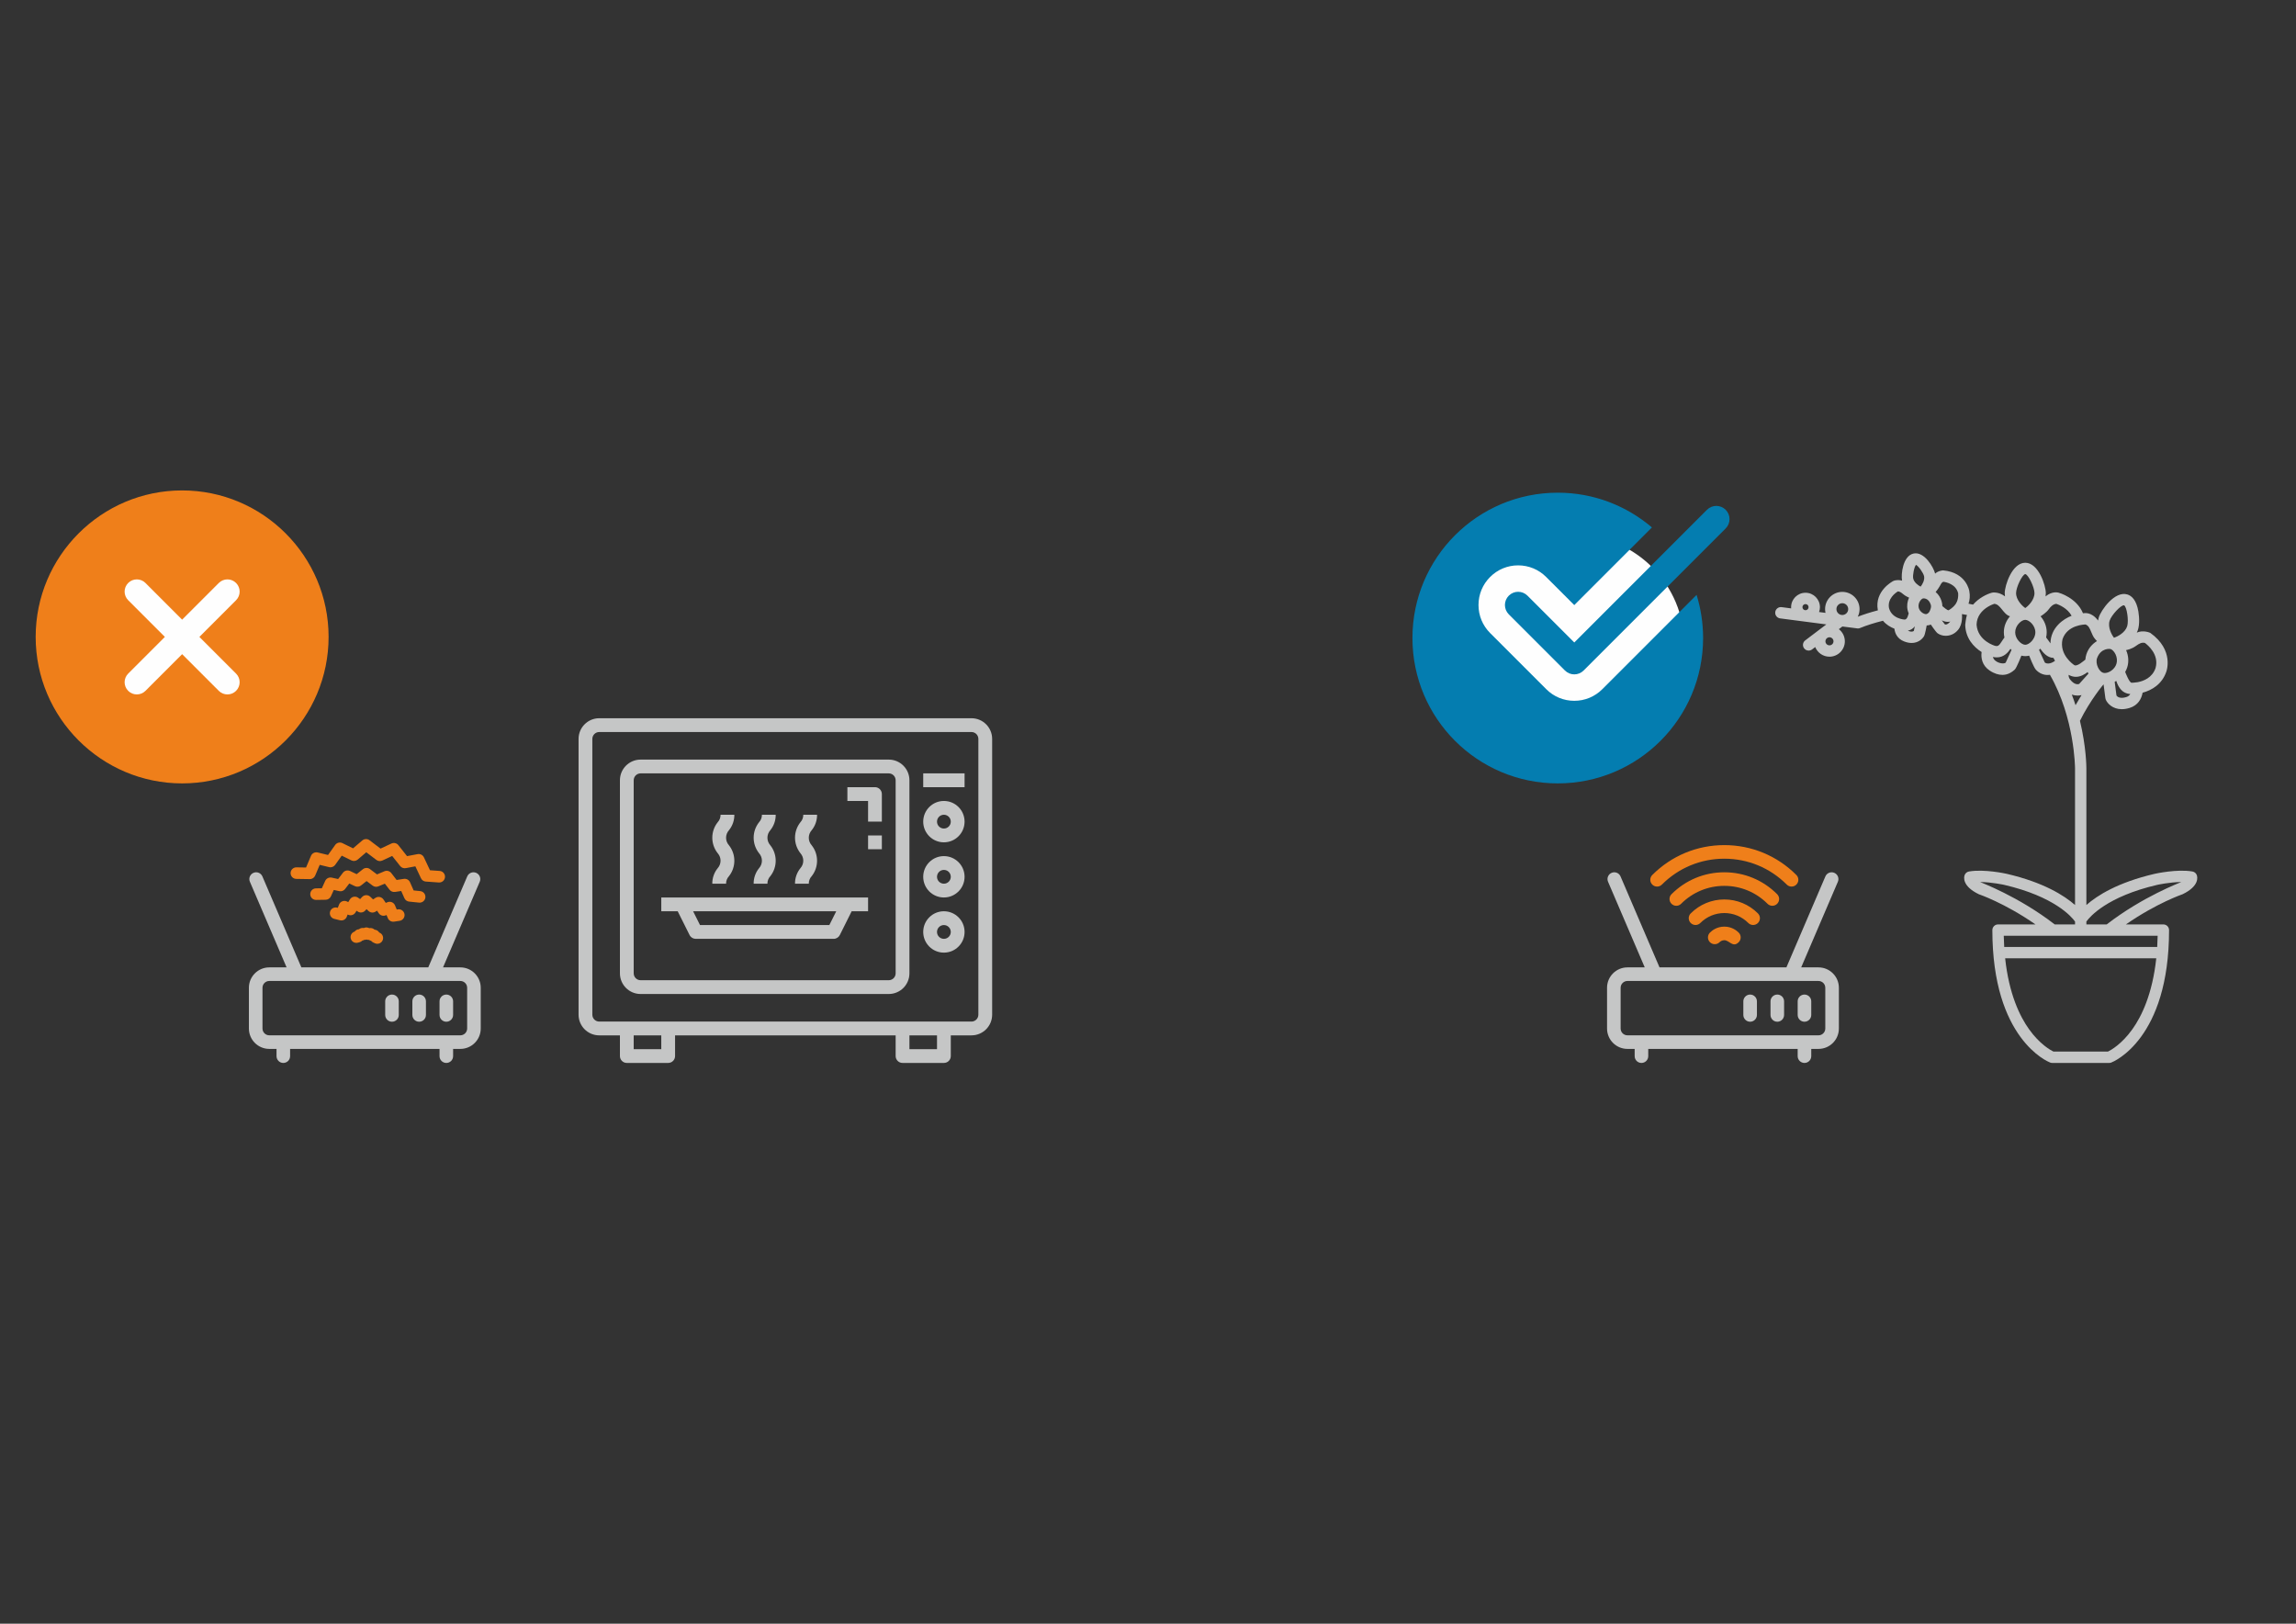 <?xml version="1.0" encoding="UTF-8"?>
<!DOCTYPE svg PUBLIC "-//W3C//DTD SVG 1.1//EN" "http://www.w3.org/Graphics/SVG/1.1/DTD/svg11.dtd">
<!-- Creator: CorelDRAW 2018 -->
<svg xmlns="http://www.w3.org/2000/svg" xml:space="preserve" width="297mm" height="210mm" version="1.1" style="shape-rendering:geometricPrecision; text-rendering:geometricPrecision; image-rendering:optimizeQuality; fill-rule:evenodd; clip-rule:evenodd"
viewBox="0 0 29700 21000"
 xmlns:xlink="http://www.w3.org/1999/xlink">
 <rect x="0" y="0" width="29700" height="21000" fill="#333333" stroke="none"/>
 <defs>
  <style type="text/css">
   <![CDATA[
    .fil1 {fill:#FEFEFE}
    .fil0 {fill:#C5C6C6}
    .fil3 {fill:#EF7F1A}
    .fil2 {fill:#047DB0}
    .fil4 {fill:#EF7F1A;fill-rule:nonzero}
   ]]>
  </style>
 </defs>
 <g id="Слой_x0020_1">
  <path class="fil0" d="M28416.76 11318.41c-9.02,-24.7 -30.57,-42.68 -56.49,-47.14 -198.4,-34.19 -477.32,27.7 -489.66,30.47 -476.2,111.03 -742.15,279.81 -882.16,403.13l0 -1767.61c0,-17.76 -1.57,-278.56 -83.22,-614.58 133.6,-269.53 304.29,-471.97 305.53,-471.91l23.45 179.14c0.88,6.75 2.7,13.35 5.4,19.58 21.05,48.69 87.71,122.6 206.52,122.6 30.44,0 64.28,-4.85 101.68,-16.21 111.63,-33.91 155.28,-123.15 167.74,-196.77 118.34,-31.65 252.47,-109.53 307.32,-273.37 0.15,-0.44 105.2,-276.65 -207.15,-500 -5.31,-3.81 -93.81,-40.54 -174.95,-4.07 38.29,-70.89 34.27,-187.46 20.68,-270.86 -25.29,-155.05 -91.27,-206.45 -142.19,-222.26 -163.77,-50.8 -341.33,202.9 -370.35,296.29 -4.19,13.48 -7.18,27.18 -9.34,40.97 -87,-117.29 -177.26,-95.8 -194.96,-94.42 -82.8,-200.32 -305.6,-263.37 -316,-266.22 -6.29,-1.72 -82.08,-22.91 -168.06,47.87 2.04,-13.81 3.24,-27.79 3.24,-41.9 0,-97.78 -94.27,-392.82 -265.78,-392.82 -171.53,0 -265.78,295.04 -265.78,392.82 0,14.11 1.2,28.06 3.23,41.87 -36.71,-28.22 -84.34,-50.47 -148.78,-50.47 -6.52,0 -13.02,0.88 -19.32,2.6 -67.19,18.33 -169.09,68.04 -244.98,154.71 -19.35,-4.26 -38.87,-8.28 -58.59,-11.98 15.89,-46.78 21.98,-101.21 10.2,-163.38 -0.11,-0.55 -35.42,-239.43 -337.42,-267.61 -6.49,-0.6 -66.47,5.48 -104.82,41.91 -18.73,-80.93 -139.62,-289.12 -278.51,-259.74 -0.06,0.02 -0.13,0.05 -0.19,0.07 -138.67,29.64 -164.6,268.78 -148.9,350.35 -27.24,-7.51 -58.62,-9.89 -94.45,-2.29 -6.38,1.37 -12.54,3.56 -18.36,6.55 -10.12,5.21 -247.36,130.45 -200.39,378.44 0.1,0.53 0.32,1 0.42,1.54 -96.32,25.08 -183.57,52.76 -260.29,82.74 14.75,-29.78 23.28,-63.17 23.28,-98.59 0,-122.96 -100.06,-223 -223.02,-223 -122.96,0 -223,100.04 -223,223 0,16.66 1.98,32.82 5.46,48.45l-83.3 -10.86c7.07,-19.67 11.18,-40.73 11.18,-62.82 0,-102.81 -83.66,-186.45 -186.47,-186.45 -102.81,0 -186.45,83.64 -186.45,186.45 0,5.33 0.37,10.57 0.8,15.78l-123.53 -16.1c-40.08,-5.14 -77.01,23.09 -82.25,63.29 -5.24,40.18 23.1,77.02 63.29,82.25l597.49 77.87 -273.13 206.58c-32.32,24.45 -38.69,70.5 -14.24,102.8 14.43,19.08 36.37,29.1 58.57,29.1 15.43,0 30.97,-4.84 44.23,-14.86l40.74 -30.84c29.47,73.02 100.95,124.74 184.4,124.74 109.67,0 198.88,-89.22 198.88,-198.9 0,-63.95 -30.48,-120.79 -77.54,-157.2l45.55 -34.48c0,0 197.21,25.5 200.37,25.5 9.52,0 18.99,-1.85 27.85,-5.49 84.07,-34.52 183.67,-66.18 296.58,-94.38 43.42,52.2 98.86,83.66 148.36,102.7 6.52,59 36.83,128.6 121.55,163.14 37.58,15.33 71.38,21.58 101.33,21.58 86.2,-0.02 139.36,-52.38 160.3,-88.16 14.55,-24.84 34.17,-138.26 34.17,-138.26 9.34,-0.44 18.56,-1.37 27.36,-3.24 8.91,-1.9 17.65,-4.8 26.31,-8.16 0,0 65.79,97.38 87.33,112.48 21.97,15.41 58.45,32.67 103.36,32.67 48.52,-0.02 110.79,-14.97 162.78,-78.02 65.04,-78.92 47.97,-201.5 49.28,-202.82 21.68,3.37 43.2,7.06 64.5,11.15 -13.19,37.6 -22.32,127.24 -22.31,127.78 3.78,172.32 108.29,286.37 212,351.89 -10.16,73.53 4.91,172.04 102.2,238.06 62.14,42.16 118.97,57.49 167.72,57.49 75.63,0 127.83,-40.82 158.2,-67.65 24.64,-21.78 86.56,-181.29 86.56,-181.29 16.82,4.24 33.67,6.5 50.15,6.5 16.48,0 33.33,-2.26 50.13,-6.5 0,0 58.62,150.66 86.55,181.29 79.74,87.46 173.92,67.1 182.04,66.3 320.32,556.04 324.93,1203.42 324.94,1210.03l0 1767.63c-140.07,-123.31 -406.15,-292.14 -882.72,-403.27 -11.77,-2.66 -290.68,-64.5 -489.11,-30.34 -25.92,4.46 -47.46,22.44 -56.49,47.14 -8.16,22.34 -37.7,139.2 182.63,246.55 2.99,1.45 331.52,111.58 734.42,390.96l-484.86 -0.01c-40.52,0 -73.38,32.85 -73.38,73.39 0,1408.44 717.57,1701.46 748.11,1713.23 8.42,3.26 17.39,4.92 26.42,4.92l736.74 0c9.03,0 17.99,-1.66 26.42,-4.91 30.54,-11.79 748.11,-304.81 748.11,-1713.24 0,-40.54 -32.87,-73.38 -73.39,-73.38l-484.8 -0.01c401.92,-278.52 731.37,-389.5 734.37,-390.96 220.35,-107.33 190.82,-224.19 182.66,-246.54zm-5061.56 -3426.16c-21.88,0 -39.69,-17.81 -39.69,-39.7 0,-21.88 17.81,-39.68 39.69,-39.68 21.9,0 39.7,17.8 39.7,39.68 0,21.89 -17.8,39.7 -39.7,39.7zm309.94 454.24c-28.73,0 -52.11,-23.4 -52.11,-52.13 0,-28.74 23.38,-52.12 52.11,-52.12 28.74,0 52.12,23.38 52.12,52.12 0,28.73 -23.38,52.13 -52.12,52.13zm166.21 -392.45c-42.04,0 -76.24,-34.21 -76.24,-76.24 0,-42.04 34.2,-76.24 76.24,-76.24 42.04,0 76.24,34.2 76.24,76.24 0.02,42.03 -34.2,76.24 -76.24,76.24zm1259.75 -371.86c23.7,-42.86 28.03,-50.54 47.36,-57.71 37.9,5.06 162.87,30.66 191.62,149.16 6.28,94.8 -35.97,142.72 -36.5,143.35 -32.93,46.1 -83.87,73.63 -87.01,75.32 -13.45,6.59 -72.16,-45.17 -81.15,-52.86 -0.32,-15.3 -3.57,-111.39 -86.9,-182.83 1.22,-1.15 33.56,-40.06 52.58,-74.43zm-271.9 275.49c-12.23,-57.62 30.94,-112.64 57.18,-118.2 1.02,-0.24 72.11,-10.42 100.27,84.8 7.47,25.24 -3.15,53.35 -15.26,80.13 -15.79,34.96 -44.74,38.58 -47.31,38.58 -31.3,0.01 -83.83,-33.22 -94.88,-85.31zm24.92 -270.34c-31.56,-15.98 -85.05,-54.69 -95.9,-105.75 -8.53,-40.2 11.85,-147.63 36.05,-176.34 33.75,16.37 96,106.3 104.54,146.51 10.82,51.07 -22.35,108.16 -44.69,135.58zm-409.12 276.16c-21.91,-120.19 82.39,-194.4 114.53,-214.12 20.7,-1.24 45.04,14.32 66.76,33.5 30.28,26.76 76.82,46.09 78.43,46.63 -21.79,47.28 -31.01,102.43 -19.08,158.65 3.35,15.77 8.19,30.79 14.24,44.96 -5.1,10.84 -14.83,80.84 -52.66,80.11 -2.05,-0.04 -164.85,-7.87 -202.22,-149.73zm244.14 293.33c41.27,-8.21 69.93,-30.46 90.37,-56.12l-13.63 60.26c-30.16,20.29 -75.73,-3.64 -76.74,-4.14zm477.95 -81.81l-39.1 -52.47c21.93,11.76 47.46,20.22 76.63,20.22 10.49,0 21.53,-1.33 32.93,-3.75 -1.16,1.47 -40.08,49.96 -70.46,36zm1642.98 908.61c25.82,8.94 50.78,12.62 73.85,12.62 18.76,-0.01 36.17,-2.51 51.9,-6.38 -28.16,45.31 -54.46,90.16 -77.48,130.71 -14.53,-45.07 -30.59,-90.85 -48.27,-136.95zm52.84 -229.81c63.23,0 115.21,-33.71 151.89,-61.55 0.86,1.85 7.63,15.4 10.27,20.25l-120.29 133.71c-18.26,6.21 -62.3,10.7 -115.79,-56.36 -16.91,-21.19 -21.64,-42.55 -20.47,-61.69 33.56,18.3 65.18,25.64 94.39,25.64zm447.29 -360.05c18.95,5.87 46.41,29.1 65.06,67.76 19.52,40.44 23.76,85.99 11.65,124.99 -21.92,70.56 -96.75,119.33 -152.85,117.96 -36.84,-0.91 -66.01,-31.74 -84.66,-70.38 -19.52,-40.45 -26.17,-86.81 -11.64,-124.99 50.27,-132.16 166.86,-117.07 172.44,-115.34zm204.93 621.67c-82.05,24.96 -115.77,-3.73 -127.31,-19.17l-23.32 -178.08c7.03,-3.52 14,-7.32 20.87,-11.4 21.81,64.99 63.49,160.89 181.2,169.58 -10.01,16.41 -25.89,31.32 -51.44,39.07zm239.8 -700.32c37.27,27.09 187.62,149.39 138.2,325.51 -42.64,125.02 -154.12,167.88 -231.1,182.51 -33.83,5.73 -75.72,7.53 -78.49,7.46 -29.36,-0.48 -75.96,-122.73 -83.22,-139.77 10.74,-18.76 19.96,-38.9 26.76,-60.78 22.22,-71.56 16.65,-149.69 -14.98,-221.41 10.79,-2.45 69.88,-12.55 127.97,-54.98 44.22,-32.3 75.06,-47.36 114.86,-38.54zm-455.88 -286.77c22.5,-72.42 147.99,-206.53 186.62,-199.66 35.8,16.36 63.18,197.91 40.7,270.27 -26.39,84.92 -127.06,136.2 -170.94,149.1 -28.86,-35.48 -82.76,-134.76 -56.38,-219.71zm-237.98 145.39c13.15,32.05 26.73,65.18 51.53,92.81 7.55,8.41 15.12,16.7 22.68,24.83 -60.54,37.15 -113.32,95.71 -137.68,174.19 -6.65,21.38 -10.55,43.38 -12.32,65.61 -15.29,9.81 -111.99,102.91 -149.57,66.51 -4.45,-2.93 -192.09,-128.92 -145.77,-330.96 63.46,-186.63 285.38,-189.57 298.25,-189.87 37.8,15.33 52.08,46.18 72.88,96.88zm-549.92 -293.16c24.49,-34.55 57.66,-67.42 98.27,-70.86 33.01,11.2 143.79,55.29 197.98,154.5 -104.07,39.02 -271.07,151.23 -273.75,357.06 -5.77,-7.76 -42.89,-61.46 -55.85,-76.91 4.79,-21.29 7.43,-43.44 7.43,-66.31 0,-80.63 -32.2,-152.84 -79.54,-207.06 9.26,-5.49 74.3,-46.49 105.46,-90.42zm-303.21 -455.51c39.02,4.93 119.07,170.25 119.07,246.04 0,88.95 -80.93,167.77 -119.01,193.09 -38.1,-25.33 -119.02,-104.16 -119.02,-193.09 0,-75.83 80.12,-241.28 118.96,-246.04zm-401.47 384.59c40.65,3.41 63.46,28.62 98.35,70.86 22.05,26.71 58.61,78.49 105.51,90.47 -47.33,54.23 -79.55,126.44 -79.55,207.07 0,23.3 2.76,45.86 7.72,67.52 -11.49,14.35 -21.49,29.84 -31.28,45.11 -40.25,62.88 -53.21,71.48 -91.24,61.76 -0.75,-0.22 -222.3,-61.58 -238,-272.97 1.54,-55.54 19.04,-100.79 43.91,-137.33 0.05,-0.07 0.09,-0.15 0.13,-0.2 57.33,-84.05 153.63,-121.94 184.45,-132.29zm148.62 759.45c-25.73,29.66 -150.66,0.65 -165.34,-72.22 17.42,3.71 33.74,5.52 48.93,5.52 92.33,-0.02 145.04,-62.29 177.73,-110.55 4.49,4.87 9.07,9.6 13.78,14.15l-75.1 163.1zm122.47 -391.03c0,-87.5 80.13,-161.33 130.45,-161.33 50.33,0 130.45,73.83 130.45,161.33 0,87.5 -80.13,161.33 -130.45,161.33 -50.33,0 -130.45,-73.84 -130.45,-161.33zm308.26 227.95c5.49,-5.3 10.82,-10.84 16,-16.56 33.04,47.29 88.79,118.18 170.76,119.31 6.08,13.05 12.73,25.61 19.76,37.73 -1.41,1.04 -76.19,61.09 -131.45,22.62l-75.07 -163.1zm-761.76 3001.67c150.69,1.27 310.54,36.63 312.12,36.98 649.26,151.4 870.63,411.76 915.48,473.98l0 37.26 -262.99 0c-470.89,-363.57 -952.94,-540.94 -964.61,-548.22zm1653.61 2192.99l-705.24 0c-39.37,-19.22 -177.51,-96.2 -314.21,-286.78 -121.1,-168.83 -260.85,-456.99 -310.55,-919.65l1954.75 0c-49.69,462.66 -189.45,750.82 -310.55,919.65 -136.68,190.59 -274.82,267.57 -314.2,286.78zm636.98 -1353.2l-1979.17 0c-2.83,-46.74 -4.89,-94.87 -5.84,-144.8l1990.85 0c-0.97,49.93 -3.01,98.07 -5.84,144.8zm-653.2 -291.57l-263 0 0 -37.28c44.96,-62.33 266.41,-322.59 914.93,-473.82 2.04,-0.46 161.85,-35.93 312.74,-37.13 -11.67,7.27 -493.78,184.66 -964.67,548.23z"/>
  <g id="_1292931328">
   <circle class="fil1" cx="20364" cy="8342.36" r="1424.04"/>
   <path class="fil2" d="M20726.73 8913.58c-96.72,96.92 -225.59,150.24 -362.5,150.24 -136.87,0 -265.74,-53.32 -362.46,-150.24l-726.35 -726.31c-96.88,-96.76 -150.21,-225.59 -150.21,-362.5 0,-136.91 53.33,-265.74 150.21,-362.47 96.73,-96.91 225.59,-150.24 362.5,-150.24 136.88,0 265.74,53.33 362.47,150.24l363.84 363.66 1004.42 -1004.39c-328.14,-279.76 -753.01,-449.46 -1218.02,-449.46 -1038.25,0 -1879.94,841.69 -1879.94,1879.91 0,1038.24 841.69,1879.93 1879.94,1879.93 1038.21,0 1879.9,-841.69 1879.9,-1879.93 0,-194.3 -29.54,-381.62 -84.24,-557.99l-1219.56 1219.55zm0 0z"/>
   <path class="fil2" d="M20364.23 8722c-43.74,0 -87.49,-16.74 -120.82,-50.06l-726.31 -726.35c-66.84,-66.81 -66.84,-174.83 0,-241.65 66.81,-66.84 174.8,-66.84 241.65,0l605.49 605.5 1716.4 -1716.37c66.81,-66.81 174.8,-66.81 241.64,0 66.81,66.84 66.81,174.83 0,241.68l-1837.22 1837.19c-33.3,33.33 -77.08,50.07 -120.82,50.07l-0.01 -0.01zm0 0z"/>
  </g>
  <g id="_1292952592">
   <path class="fil0" d="M23523.31 12511.58l-224.05 0 474.66 -1107.54c19.12,-44.6 -1.55,-96.25 -46.15,-115.36 -44.59,-19.11 -96.25,1.54 -115.36,46.14l-504.33 1176.77 -1641.29 -0.01 -504.33 -1176.76c-19.11,-44.6 -70.76,-65.27 -115.36,-46.15 -44.6,19.12 -65.26,70.76 -46.15,115.37l474.67 1107.54 -224.05 0c-145.34,0 -263.58,118.24 -263.58,263.58l0 527.15c0,145.33 118.24,263.57 263.58,263.57l93.71 0 0 93.71c0,48.53 39.34,87.86 87.86,87.86 48.52,0 87.86,-39.33 87.86,-87.86l0 -93.71 1932.88 0 0 93.71c0,48.53 39.33,87.86 87.86,87.86 48.52,0 87.85,-39.33 87.85,-87.86l0 -93.71 93.72 0c145.33,0 263.57,-118.24 263.57,-263.57l0 -527.15c0,-145.34 -118.24,-263.58 -263.57,-263.58l0 0zm-181.58 351.44c-48.52,0 -87.86,39.33 -87.86,87.86l0 175.71c0,48.52 39.34,87.86 87.86,87.86 48.53,0 87.86,-39.34 87.86,-87.86l0 -175.71c0,-48.53 -39.33,-87.86 -87.86,-87.86zm-351.43 0c-48.52,0 -87.86,39.33 -87.86,87.86l0 175.71c0,48.52 39.34,87.86 87.86,87.86 48.52,0 87.86,-39.34 87.86,-87.86l0 -175.71c0,-48.53 -39.34,-87.86 -87.86,-87.86zm-351.43 0c-48.52,0 -87.86,39.33 -87.86,87.86l0 175.71c0,48.52 39.34,87.86 87.86,87.86 48.52,0 87.86,-39.34 87.86,-87.86l0 -175.71c0,-48.53 -39.34,-87.86 -87.86,-87.86zm972.29 439.29c0,48.44 -39.41,87.86 -87.86,87.86l-2471.73 -0.01c-48.45,0 -87.86,-39.41 -87.86,-87.85l0 -527.15c0,-48.45 39.41,-87.86 87.86,-87.86l2471.74 0c48.44,0 87.86,39.41 87.86,87.86l-0.01 527.15z"/>
   <path class="fil3" d="M22739.78 11937.55c34.32,-34.31 34.32,-89.93 0,-124.24 -116.27,-116.27 -270.65,-180.31 -434.7,-180.31 -164.06,0 -318.44,64.03 -434.71,180.31 -34.31,34.31 -34.31,89.93 0,124.24 34.31,34.32 89.94,34.32 124.25,0 83.08,-83.08 193.34,-128.83 310.46,-128.83 117.12,0 227.37,45.75 310.46,128.83 34.3,34.32 89.93,34.32 124.24,0zm248.57 -248.31c34.33,-34.29 34.36,-89.92 0.07,-124.25 -182.58,-182.76 -425.26,-283.42 -683.34,-283.42 -258.09,0 -500.77,100.66 -683.35,283.42 -34.28,34.33 -34.26,89.96 0.07,124.25 34.33,34.29 89.96,34.26 124.25,-0.07 149.37,-149.53 347.91,-231.88 559.02,-231.88 211.11,0 409.64,82.35 559.03,231.88 34.28,34.32 89.9,34.39 124.26,0.07l-0.01 0zm-1490.96 -248.44c215.84,-215.99 502.68,-334.95 807.69,-334.95 305,0 591.84,118.96 807.68,334.95 34.28,34.31 89.91,34.36 124.25,0.05 34.32,-34.3 34.34,-89.93 0.05,-124.25 -249.03,-249.22 -580.01,-386.46 -931.98,-386.46 -351.97,0 -682.95,137.24 -931.98,386.45 -34.3,34.32 -34.28,89.95 0.05,124.25 34.32,34.3 89.95,34.27 124.24,-0.04l0 0zm621.67 620.93c-34.31,34.31 -34.31,89.94 0,124.25 34.3,34.31 89.93,34.31 124.25,0 9.64,-9.65 30.5,-25.83 61.77,-25.83 64.52,0 110.47,101.39 186.01,25.83 34.32,-34.31 34.32,-89.94 0,-124.25 -28.86,-28.86 -91.42,-77.29 -186.01,-77.29 -94.6,0 -157.15,48.43 -186.02,77.29z"/>
  </g>
  <g id="_1293970488">
   <path class="fil4" d="M3832.56 11367.17c-41.26,-0.64 -74.18,-34.62 -73.54,-75.88 0.64,-41.26 34.62,-74.18 75.88,-73.54l124.07 2.03 63.82 -150.85c14.43,-34.26 51.43,-52.12 86.42,-43.62l134.02 32.5 92.46 -129.61c22.36,-31.42 64.57,-40.36 97.46,-21.91l133.89 65.66 119.46 -101.96c28.53,-24.41 70.15,-23.59 97.66,0.33l138.34 104.91 140.8 -65.64c34.24,-15.94 74.37,-3.79 94.41,26.97l107.69 136.16 136.75 -25.99c34.32,-6.42 67.56,11.7 81.62,41.97l78.41 166.57 124.84 8.81c41.26,2.91 72.35,38.72 69.44,79.98 -2.91,41.26 -38.72,72.35 -79.98,69.44l-168.57 -11.89c-26.09,-1.93 -50.45,-17.44 -62.41,-42.78l-72.6 -154.23 -124.13 23.59 -0.03 -0.14c-26.38,4.91 -54.54,-4.59 -72.33,-27.11l-103.23 -130.52 -127.99 59.67 -0.13 -0.29c-24.28,11.27 -53.83,9.09 -76.63,-8.21l-130.41 -98.88 -111.07 94.79 -0.07 -0.08c-21.95,18.75 -53.79,23.82 -81.37,10.33l-124.78 -61.19 -85.03 119.2c-17.21,24.13 -47.95,36.69 -78.52,29.3l-121.49 -29.5 -57.95 136.95c-11.03,28.22 -38.7,48.01 -70.78,47.51l-174.4 -2.85z"/>
   <path class="fil0" d="M5954.97 12511.57l-224.05 0 474.66 -1107.54c19.12,-44.6 -1.55,-96.25 -46.15,-115.36 -44.59,-19.11 -96.25,1.54 -115.36,46.14l-504.33 1176.77 -1641.29 -0.01 -504.33 -1176.76c-19.11,-44.6 -70.76,-65.27 -115.36,-46.15 -44.6,19.12 -65.26,70.76 -46.15,115.37l474.67 1107.54 -224.05 0c-145.34,0 -263.58,118.24 -263.58,263.58l0 527.15c0,145.33 118.24,263.57 263.58,263.57l93.71 0 0 93.71c0,48.53 39.34,87.86 87.86,87.86 48.52,0 87.86,-39.33 87.86,-87.86l0 -93.71 1932.88 0 0 93.71c0,48.53 39.33,87.86 87.86,87.86 48.52,0 87.85,-39.33 87.85,-87.86l0 -93.71 93.72 0c145.33,0 263.57,-118.24 263.57,-263.57l0 -527.15c0,-145.34 -118.24,-263.58 -263.57,-263.58l0 0zm-181.58 351.44c-48.52,0 -87.86,39.33 -87.86,87.86l0 175.71c0,48.52 39.34,87.86 87.86,87.86 48.53,0 87.86,-39.34 87.86,-87.86l0 -175.71c0,-48.53 -39.33,-87.86 -87.86,-87.86zm-351.43 0c-48.52,0 -87.86,39.33 -87.86,87.86l0 175.71c0,48.52 39.34,87.86 87.86,87.86 48.52,0 87.86,-39.34 87.86,-87.86l0 -175.71c0,-48.53 -39.34,-87.86 -87.86,-87.86zm-351.43 0c-48.52,0 -87.86,39.33 -87.86,87.86l0 175.71c0,48.52 39.34,87.86 87.86,87.86 48.52,0 87.86,-39.34 87.86,-87.86l0 -175.71c0,-48.53 -39.34,-87.86 -87.86,-87.86zm972.29 439.29c0,48.44 -39.41,87.86 -87.86,87.86l-2471.73 -0.01c-48.45,0 -87.86,-39.41 -87.86,-87.85l0 -527.15c0,-48.45 39.41,-87.86 87.86,-87.86l2471.74 0c48.44,0 87.86,39.41 87.86,87.86l-0.01 527.15z"/>
   <path class="fil0" d="M12566.52 9289.14l-4814.97 0c-147.73,0 -267.5,119.78 -267.5,267.5l0 3566.65c0,147.72 119.77,267.5 267.5,267.5l267.5 0 0 267.49c0,49.25 39.92,89.17 89.16,89.17l535 0c49.24,0 89.17,-39.93 89.17,-89.17l0 -267.5 2853.31 0.01 0 267.49c0,49.25 39.93,89.17 89.17,89.17l535 0c49.24,0 89.16,-39.93 89.16,-89.17l0 -267.5 267.5 0.01c147.73,0 267.5,-119.78 267.5,-267.5l0 -3566.65c0,-147.73 -119.77,-267.5 -267.5,-267.5l0 0zm-3352.65 2139.99l178.33 0c-0.66,-35.61 12.45,-70.14 36.66,-96.31 93.65,-117.33 93.65,-283.86 0,-401.24 -48.98,-55.08 -48.98,-138.11 0,-193.22 46.32,-56.6 71.23,-127.75 70.35,-200.89l-178.33 0c0.66,35.75 -12.49,70.31 -36.74,96.57 -93.52,117.38 -93.52,283.87 0,401.24 48.93,55.04 48.93,137.93 0,192.97 -46.29,56.64 -71.19,127.74 -70.28,200.88l0.01 0zm1069.99 0l178.33 0c-0.65,-35.61 12.45,-70.14 36.66,-96.31 93.65,-117.33 93.65,-283.86 0,-401.24 -48.98,-55.08 -48.98,-138.11 0,-193.22 46.32,-56.6 71.23,-127.75 70.36,-200.89l-178.33 0c0.65,35.75 -12.5,70.31 -36.75,96.57 -93.52,117.38 -93.52,283.87 0,401.24 48.94,55.04 48.94,137.93 0,192.97 -46.28,56.64 -71.19,127.74 -70.27,200.88l0 0zm-535 0l178.33 0c-0.65,-35.61 12.45,-70.14 36.66,-96.31 93.65,-117.33 93.65,-283.86 0,-401.24 -48.98,-55.08 -48.98,-138.11 0,-193.22 46.33,-56.6 71.23,-127.75 70.36,-200.89l-178.33 0c0.65,35.75 -12.5,70.31 -36.75,96.57 -93.52,117.38 -93.52,283.87 0,401.24 48.94,55.04 48.94,137.93 0,192.97 -46.28,56.64 -71.18,127.74 -70.27,200.88l0 0zm-1194.82 356.66l212.38 0 153.65 307.34c15.11,30.26 46.02,49.33 79.8,49.33l1783.33 0c33.96,0.17 65.09,-18.94 80.24,-49.33l153.21 -307.34 212.38 0 0 -178.33 -2674.99 0 0 178.33zm2174.04 178.34l-1673.09 0 -89.16 -178.34 1851.42 0 -89.17 178.34zm500.95 -1159.16l178.33 0 0 178.33 -178.33 0 0 -178.33zm89.16 -624.17l-356.66 0 0 178.34 267.5 0 0 267.49 178.33 0 0 -356.66c0,-49.24 -39.93,-89.17 -89.17,-89.17zm624.17 -178.33l534.99 0 0 178.33 -534.99 0 0 -178.33zm267.5 1783.32c-147.73,0 -267.5,119.78 -267.5,267.5 0,147.73 119.77,267.5 267.5,267.5 147.72,0 267.49,-119.77 267.49,-267.5 0,-147.72 -119.77,-267.5 -267.49,-267.5zm0 356.67c-49.25,0 -89.17,-39.93 -89.17,-89.17 0,-49.24 39.93,-89.16 89.17,-89.16 49.24,0 89.16,39.92 89.16,89.16 0,49.24 -39.92,89.17 -89.16,89.17zm0 -1069.99c-147.73,0 -267.5,119.77 -267.5,267.49 0,147.73 119.77,267.5 267.5,267.5 147.72,0 267.49,-119.77 267.49,-267.5 0,-147.72 -119.77,-267.49 -267.49,-267.49zm0 356.66c-49.25,0 -89.17,-39.93 -89.17,-89.17 0,-49.24 39.93,-89.16 89.17,-89.16 49.24,0 89.16,39.92 89.16,89.16 0,49.24 -39.92,89.17 -89.16,89.17zm0 -1069.99c-147.73,0 -267.5,119.77 -267.5,267.49 0,147.73 119.77,267.5 267.5,267.5 147.72,0 267.49,-119.77 267.49,-267.5 0,-147.72 -119.77,-267.49 -267.49,-267.49zm0 356.66c-49.25,0 -89.17,-39.93 -89.17,-89.17 0,-49.23 39.93,-89.16 89.17,-89.16 49.24,0 89.16,39.93 89.16,89.16 0,49.24 -39.92,89.17 -89.16,89.17zm-713.33 -891.66l-3209.98 0c-147.73,0 -267.5,119.77 -267.5,267.5l0 2496.65c0,147.73 119.77,267.5 267.5,267.5l3209.98 0c147.72,0 267.5,-119.78 267.5,-267.5l0 -2496.65c0,-147.73 -119.78,-267.5 -267.5,-267.5l0 0zm89.16 2764.15c0,49.24 -39.92,89.17 -89.16,89.17l-3209.98 0c-49.25,0 -89.17,-39.93 -89.17,-89.17l0 -2496.65c0,-49.24 39.93,-89.17 89.17,-89.17l3209.98 0c49.24,0 89.16,39.93 89.16,89.17l0 2496.65zm-3031.65 980.83l-356.66 0 0 -178.33 356.66 0 0 178.33zm3566.65 0l-356.66 0 0 -178.33 356.66 0 0 178.33zm535 -445.83c0,49.24 -39.93,89.16 -89.17,89.16l-4814.97 0c-49.24,0 -89.17,-39.92 -89.17,-89.16l0 -3566.65c0,-49.24 39.93,-89.17 89.17,-89.17l4814.97 0c49.24,0 89.17,39.93 89.17,89.17l0 3566.65z"/>
   <g>
    <circle class="fil1" cx="2333.09" cy="8126.74" r="1340.56"/>
    <path id="крест.svg" class="fil3" d="M2355.95 6342.82c-1044.71,0 -1894.57,849.86 -1894.57,1894.56 0,1044.71 849.86,1894.57 1894.57,1894.57 1044.7,0 1894.56,-849.86 1894.56,-1894.57 0,-1044.7 -849.86,-1894.56 -1894.56,-1894.56zm697.68 2368.99c61.72,61.75 61.72,161.51 0,223.26 -30.79,30.79 -71.2,46.25 -111.65,46.25 -40.41,0 -80.83,-15.46 -111.61,-46.25l-474.42 -474.45 -474.43 474.45c-30.78,30.79 -71.2,46.25 -111.61,46.25 -40.45,0 -80.86,-15.46 -111.65,-46.25 -61.72,-61.75 -61.72,-161.51 0,-223.26l474.45 -474.43 -474.45 -474.42c-61.72,-61.75 -61.72,-161.51 0,-223.26 61.75,-61.72 161.51,-61.72 223.26,0l474.43 474.45 474.42 -474.45c61.75,-61.72 161.51,-61.72 223.26,0 61.72,61.75 61.72,161.51 0,223.26l-474.45 474.42 474.45 474.43zm0 0z"/>
   </g>
   <path class="fil4" d="M4629.41 12191.87c-39.8,11 -80.99,-12.35 -91.99,-52.15 -10.79,-39.02 11.46,-79.38 49.84,-91.31 13.75,-18.43 34.48,-28.76 55.9,-29.93 17.52,-14.58 39.8,-19.82 60.71,-16.19l0.02 -0.14 2.44 0.43 0.7 -0.33c19.54,-9.31 41.1,-9.4 59.76,-2.03l10.12 3.98 6.17 -0.83c21.44,-2.88 41.98,3.64 57.47,16.38l5.37 4.04 5.95 0.88c21.85,3.19 40.11,15.53 51.48,32.57l2.81 3.51 6.1 2.81c37.53,17.31 53.93,61.79 36.62,99.32 -17.31,37.53 -61.79,53.93 -99.32,36.62l-21.69 -9.99 0.09 -0.2c-10.18,-4.68 -19.45,-11.74 -26.94,-21.06 -9.89,-2.09 -19.51,-6.23 -28.21,-12.51 -10.34,0.79 -21,-0.57 -31.34,-4.34 -9.24,3.22 -19.22,4.66 -29.46,3.98 -7.68,4.81 -16.31,8.28 -25.59,10.05 -8.96,9.25 -20.43,16.31 -33.74,19.99l-23.27 6.45z"/>
   <path class="fil4" d="M4323.77 11883.97c-40.12,-9.86 -64.65,-50.41 -54.79,-90.53 9.86,-40.12 50.41,-64.65 90.53,-54.79l10.22 2.51 15.82 -41.23c14.72,-38.67 58.01,-58.08 96.68,-43.36 3.27,1.25 6.4,2.7 9.39,4.34l13.38 6.11 20.87 -34.3c21.51,-35.27 67.56,-46.42 102.83,-24.91 2.59,1.58 5.04,3.29 7.37,5.12l22.22 15.5 25.31 -27.14c28.15,-30.25 75.52,-31.96 105.77,-3.81l37.01 35.09 30.63 -20.2c34.21,-22.49 80.1,-13.21 102.93,20.65l0.2 -0.14 30.04 44.48 23.03 -9.03c38.51,-15.04 81.94,3.97 96.98,42.48l0.94 2.56 21.09 49.91 15.47 -2.31c40.93,-5.98 78.98,22.35 84.96,63.28 5.98,40.93 -22.35,78.98 -63.28,84.96l-72.49 10.84 -0.03 -0.18c-32.89,4.83 -66.16,-12.88 -79.66,-44.94l-17.16 -40.61 -8.24 3.23c-32.54,14.33 -71.67,3.81 -92.25,-26.71l-22.25 -32.94 -14.46 9.54c-28.69,21.58 -69.59,19.92 -96.46,-5.64l-24.66 -23.36 -18.08 19.39 -0.11 -0.1c-24.95,26.88 -66.53,31.95 -97.45,10.35l-13.74 -9.59 -14.05 23.09c-19.47,31.85 -60.13,44.9 -94.92,29.01l-6.33 -2.89 -10.95 28.56c-13.31,34.82 -50.78,55.12 -87.89,46l-74.42 -18.29z"/>
   <path class="fil4" d="M4088.83 11638.92c-41.26,0.48 -75.11,-32.57 -75.59,-73.83 -0.48,-41.26 32.57,-75.11 73.83,-75.59l76.26 -1.16 43.3 -95.26c14.77,-32.79 50.27,-49.76 84.07,-42.43l83.33 18.27 62.34 -81.7c21.86,-28.64 60.37,-37.08 91.64,-22.15l0.06 -0.12 85.63 40.85 80.64 -64.03c27.3,-21.7 65.09,-21.26 91.69,-1.16l90.62 68.41 96.59 -40.68c31.92,-13.44 67.94,-3.02 88.14,23.18l69.16 89.41 93.7 -14.22c35.24,-5.29 68.43,14.88 80.9,46.71l45.53 102.87 85.34 8.76c41.09,4.2 70.99,40.94 66.79,82.03 -4.2,41.09 -40.94,70.99 -82.03,66.79l-124.71 -12.8c-27.42,-1.37 -53.07,-17.81 -64.88,-44.64l-41.12 -92.92 -80.53 12.22 -0.03 -0.17c-25.92,3.86 -53.13,-6.03 -70.28,-28.25l-61.01 -78.94 -78.47 33.05c-24.72,12.55 -55.47,10.83 -79.08,-6.99l-78.62 -59.38 -68.53 54.42c-21.85,19.5 -54.1,25.15 -82.19,11.77l-72.94 -34.8 -51.84 67.95c-16.65,24.54 -47.1,37.83 -77.86,31.19l-70.72 -15.55 -37.75 83.05 -0.13 -0.06c-11.59,25.66 -37.24,43.66 -67.25,44.01l-124 1.89z"/>
  </g>
 </g>
</svg>
